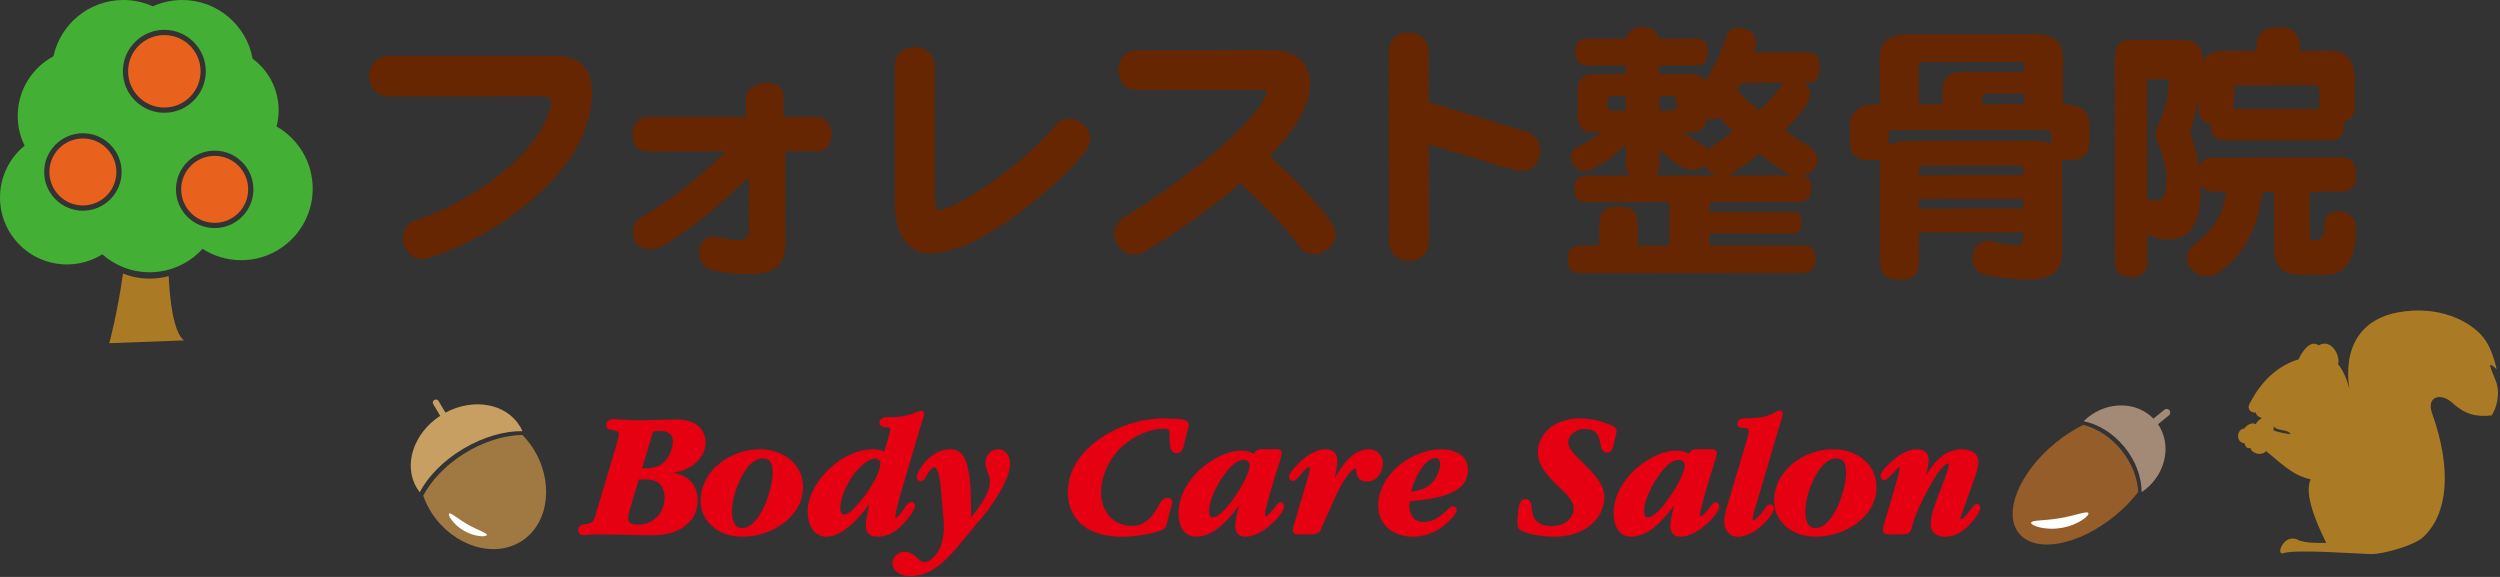 <?xml version="1.0" encoding="utf-8"?>
<!-- Generator: Adobe Illustrator 15.0.2, SVG Export Plug-In . SVG Version: 6.00 Build 0)  -->
<!DOCTYPE svg PUBLIC "-//W3C//DTD SVG 1.1//EN" "http://www.w3.org/Graphics/SVG/1.1/DTD/svg11.dtd">
<svg version="1.1" id="レイヤー_1" xmlns="http://www.w3.org/2000/svg" xmlns:xlink="http://www.w3.org/1999/xlink" x="0px"
	 y="0px" width="377px" height="87px" viewBox="0 0 377 87" enable-background="new 0 0 377 87" xml:space="preserve">
<rect x="0" y="0" width="377" height="87" fill="#333333" stroke="none"/>
<g>
	<g>
		<path fill="#44AF35" d="M41.702,19.07c0.205-0.781,0.315-1.602,0.315-2.45c0-3.188-1.544-6.014-3.924-7.774
			C37.178,3.816,32.778,0,27.482,0c-1.583,0-3.084,0.344-4.441,0.956C21.686,0.344,20.184,0,18.602,0
			C13.434,0,9.117,3.631,8.061,8.482c-3.204,1.72-5.388,5.103-5.388,8.994c0,1.611,0.375,3.132,1.042,4.487
			C1.448,23.815,0,26.629,0,29.783c0,5.573,4.518,10.093,10.094,10.093c1.957,0,3.783-0.559,5.33-1.522
			c1.9,1.678,4.398,2.701,7.137,2.701c3.16,0,6.007-1.363,7.979-3.529c1.681,1.079,3.679,1.709,5.825,1.709
			c5.958,0,10.79-4.83,10.79-10.788C47.155,24.429,44.958,20.928,41.702,19.07z M12.501,31.773c-3.22,0-5.839-2.619-5.839-5.838
			c0-3.221,2.619-5.842,5.839-5.842s5.84,2.621,5.84,5.842C18.341,29.154,15.721,31.773,12.501,31.773z M18.529,10.753
			c0-3.45,2.806-6.255,6.255-6.255c3.447,0,6.253,2.805,6.253,6.255c0,3.448-2.807,6.253-6.253,6.253
			C21.335,17.007,18.529,14.202,18.529,10.753z M32.373,34.395c-3.219,0-5.839-2.619-5.839-5.839c0-3.222,2.62-5.841,5.839-5.841
			c3.221,0,5.841,2.62,5.841,5.841C38.214,31.775,35.593,34.395,32.373,34.395z"/>
		<path fill="#AA7B24" d="M25.434,41.63c-0.916,0.255-1.878,0.389-2.874,0.389c-1.42,0-2.771-0.279-4.011-0.776
			c-0.854,6.081-2.069,10.509-2.069,10.509l11.258-0.419C26.133,50.048,25.604,45.198,25.434,41.63z"/>
		<g>
			<circle fill="#E9621D" cx="24.783" cy="10.753" r="5.464"/>
			<path fill="#E9621D" d="M17.552,25.933c0,2.789-2.265,5.049-5.051,5.049c-2.789,0-5.051-2.261-5.051-5.049
				c0-2.788,2.262-5.051,5.051-5.051C15.287,20.882,17.552,23.145,17.552,25.933z"/>
			<circle fill="#E9621D" cx="32.374" cy="28.555" r="5.051"/>
		</g>
	</g>
	<path fill="#AA7B24" d="M376.322,57.324c-0.851-2.128-1.309-3.015,0.178-1.641c-0.418-1.881-1.121-3.699-2.022-4.812
		c-2.019-2.496-6.733-4.892-12.903-3.758c-4.736,0.871-8.295,4.324-7.304,11.486c-0.282-1.136-0.92-2.836-1.7-3.688
		c0.427-1.062-0.922-3.969-2.907-2.835c-1.206-0.852-2.411,0.709-3.05,2.127c-2.623,0.78-5.316,2.693-7.373,6.666
		c-0.464,0.893,0.29,1.418,0.928,1.345c0.141,0.568,0.57,0.705,0.93,0.839c-0.403,0.225-0.721,0.51-0.936,0.935
		c-0.495-0.354-1.285,0.022-1.723,0.646c-1.043-0.008-1.469,2.014,0.056,2.227c0.108,0.744,0.661,0.818,0.9,0.673
		c-0.118,0.584,1.49,1.437,2.328,0.497c2.054,1.63,3.97,3.687,6.733,4.253c-1.061,2.127,0.852,6.594,2.342,9.571
		c-1.562,0.072-2.978,0-4.113-0.354c-2.199-1.347-3.629,2.36-2.34,1.915c1.844-0.637,11.771,0.142,13.33,0.142
		c1.558,0,6.287-1.22,7.728-2.554c3.827-3.543,4.323-10.35,1.347-18.715c-0.871-2.452,1.268-3.194,3.121-1.49
		c1.771,1.631,3.475,2.125,5.883,1.844C376.463,61.506,377.135,59.353,376.322,57.324z M342.857,64.908c0.033-0.234,0-0.637,0-0.637
		c0.566,0.803,2.057,0.374,2.588,1.199C344.89,65.45,343.33,65.127,342.857,64.908z"/>
	<g>
		<g>
			<path fill="#662601" d="M89.278,13.85c0.004,5.49-2.83,10.753-8.504,15.787c-4.621,4.114-9.958,7.202-16.014,9.262
				c-0.379,0.108-0.744,0.163-1.095,0.165c-0.866,0-1.557-0.336-2.071-1.014c-0.567-0.62-0.839-1.337-0.811-2.149
				c0.023-1.377,0.7-2.284,2.024-2.717c4.73-1.628,8.989-3.958,12.771-6.991c4.107-3.329,6.564-6.658,7.374-9.985
				c0.107-0.378,0.16-0.648,0.16-0.811c0-0.595-0.501-0.892-1.501-0.891l-22.918,0.02c-0.947,0.001-1.678-0.296-2.192-0.889
				c-0.54-0.569-0.812-1.271-0.814-2.111c-0.026-0.837,0.217-1.526,0.731-2.067c0.538-0.677,1.295-1.016,2.271-1.016l24.865-0.023
				C87.365,8.416,89.274,10.225,89.278,13.85z"/>
			<path fill="#662601" d="M125.404,20.097c0.002,1.812-0.768,2.718-2.311,2.72l-4.665,0.004l0.014,13.994
				c0.001,1.73-0.512,2.947-1.538,3.653c-0.784,0.569-2.028,0.854-3.733,0.854c-2.839,0.001-4.84-0.226-6.002-0.685
				c-1.164-0.458-1.747-1.311-1.747-2.553c-0.001-0.624,0.187-1.19,0.566-1.706c0.351-0.458,0.824-0.688,1.418-0.689
				c0.243,0,1.338,0.16,3.286,0.483c0.353,0.054,0.637,0.081,0.854,0.081c0.92-0.001,1.378-0.609,1.378-1.827l-0.008-7.748
				c-2.676,2.573-4.743,4.454-6.201,5.645c-3.054,2.409-5.366,4.022-6.932,4.832c-0.568,0.27-1.122,0.407-1.664,0.407
				c-1.786,0.002-2.678-0.891-2.68-2.672c0-0.892,0.473-1.637,1.418-2.233c0.568-0.325,1.417-0.838,2.554-1.543
				c3.406-2.275,6.755-5.036,10.052-8.284l-11.721,0.011c-1.57,0.001-2.354-0.877-2.357-2.636c0-0.73,0.214-1.324,0.648-1.786
				c0.43-0.513,0.998-0.771,1.702-0.771l14.725-0.015l0.038-2.921c-0.002-0.729,0.375-1.282,1.135-1.661
				c0.593-0.354,1.255-0.529,1.985-0.53c1.676-0.002,2.518,0.714,2.518,2.147l0.002,2.961l4.95-0.005
				c0.675,0,1.217,0.243,1.623,0.729C125.172,18.786,125.402,19.367,125.404,20.097z"/>
			<path fill="#662601" d="M164.381,20.905c0.027,0.703-0.229,1.378-0.769,2.028c-2.674,3.247-6.174,6.441-10.497,9.583
				c-5.216,3.79-9.488,5.688-12.815,5.689c-2.002,0.002-3.475-0.929-4.422-2.794c-0.624-1.27-0.938-2.892-0.939-4.867l-0.018-20.444
				c0-0.946,0.296-1.689,0.891-2.233c0.594-0.513,1.298-0.77,2.109-0.771c0.783-0.028,1.458,0.201,2.029,0.688
				c0.675,0.595,1.015,1.366,1.015,2.311l0.019,19.999c0,1.055,0.245,1.581,0.73,1.581c0.488,0,1.419-0.365,2.799-1.098
				c2.352-1.19,4.933-2.898,7.743-5.117c2.754-2.194,4.998-4.306,6.727-6.335c0.569-0.785,1.284-1.19,2.15-1.218
				c0.838-0.026,1.568,0.269,2.19,0.89C163.999,19.364,164.352,20.065,164.381,20.905z"/>
			<path fill="#662601" d="M201.395,35.306c0,0.784-0.311,1.473-0.932,2.067c-0.648,0.57-1.34,0.882-2.065,0.936
				c-1.085,0.054-1.954-0.392-2.601-1.335c-1.597-2.325-4.521-5.445-8.77-9.363c-4.323,3.736-9.12,7.175-14.39,10.317
				c-0.568,0.325-1.11,0.474-1.623,0.448c-0.84,0-1.542-0.325-2.11-0.973c-0.596-0.647-0.894-1.365-0.894-2.149
				c0.025-1.054,0.537-1.893,1.54-2.516c3.484-2.085,7.187-4.657,11.106-7.717c5.241-4.143,8.593-7.553,10.049-10.231
				c0.191-0.377,0.283-0.649,0.283-0.811c0-0.27-0.353-0.406-1.053-0.406l-18.294,0.017c-0.947,0-1.692-0.283-2.234-0.848
				c-0.513-0.623-0.756-1.35-0.729-2.19c-0.001-0.812,0.253-1.515,0.768-2.111c0.538-0.567,1.27-0.853,2.19-0.854l19.714-0.019
				c4.137-0.004,6.207,1.712,6.213,5.145c0,2.976-2.026,6.589-6.077,10.838c4.466,4.079,7.565,7.43,9.299,10.051
				C201.162,34.144,201.368,34.712,201.395,35.306z"/>
			<path fill="#662601" d="M232.237,22.617c0.055,0.81-0.173,1.541-0.685,2.191c-0.518,0.623-1.178,0.947-1.99,0.975
				c-0.406,0-0.809-0.041-1.213-0.12l-12.863-3.883l0.012,14.521c0,1-0.326,1.771-0.969,2.312c-0.678,0.542-1.423,0.785-2.232,0.732
				c-0.812-0.026-1.475-0.309-1.992-0.851c-0.564-0.513-0.85-1.243-0.852-2.187l-0.024-28.395c-0.002-0.974,0.323-1.758,0.973-2.355
				c0.565-0.487,1.282-0.703,2.147-0.65c0.809,0.026,1.486,0.311,2.027,0.851c0.594,0.54,0.896,1.256,0.896,2.147l0.007,7.505
				l14.686,4.449C231.545,20.319,232.237,21.239,232.237,22.617z"/>
		</g>
		<g>
			<path fill="#662601" d="M239.52,5.84l5.717-0.005c0.111-0.432,0.312-0.812,0.611-1.136c0.404-0.433,0.986-0.65,1.742-0.65
				c0.812-0.002,1.447,0.214,1.911,0.646c0.323,0.324,0.538,0.703,0.646,1.135l5.435-0.004c0.65,0,1.123,0.135,1.42,0.404
				c0.325,0.216,0.49,0.73,0.49,1.542c0,0.729-0.094,1.217-0.282,1.46c-0.325,0.432-0.867,0.65-1.626,0.651l-5.351,0.003v1.298
				l4.707-0.005c1.105,0,1.824,0.378,2.151,1.134c1.268-1.947,2.335-4.152,3.196-6.614c0.271-1.001,0.81-1.501,1.622-1.502
				c0.785,0,1.459,0.188,2.029,0.565c0.564,0.243,0.852,0.812,0.852,1.703c0,0.378-0.064,0.731-0.2,1.055
				c-0.028,0.162-0.067,0.299-0.122,0.406l7.83-0.008c0.808-0.001,1.365,0.174,1.662,0.526c0.299,0.326,0.445,0.917,0.45,1.785
				c0,0.73-0.122,1.285-0.364,1.663c-0.354,0.408-0.934,0.61-1.742,0.61h-0.288c0.622,0.379,0.935,1.029,0.937,1.947
				c0,0.298-0.096,0.594-0.283,0.893c-0.596,1.082-1.62,2.353-3.08,3.813c-0.163,0.165-0.312,0.312-0.445,0.448
				c1.326,0.972,2.69,1.905,4.098,2.796c0.57,0.539,0.855,1.082,0.855,1.622c0,0.65-0.297,1.243-0.891,1.786
				c-0.323,0.35-0.797,0.581-1.42,0.689c0.378,0.083,0.675,0.204,0.893,0.365c0.297,0.244,0.443,0.757,0.445,1.539
				c0,0.65-0.134,1.124-0.402,1.422c-0.352,0.433-0.919,0.65-1.704,0.652l-13.182,0.01v1.501l12.372-0.012
				c0.57,0,0.946,0.109,1.138,0.324c0.188,0.272,0.282,0.703,0.285,1.298c0,0.54-0.079,0.933-0.245,1.176
				c-0.215,0.297-0.605,0.446-1.175,0.446l-12.372,0.013l0.002,1.786l13.792-0.015c0.785,0,1.341,0.149,1.664,0.446
				c0.323,0.296,0.485,0.835,0.485,1.621c0.003,0.676-0.134,1.162-0.402,1.462c-0.377,0.433-0.957,0.65-1.742,0.65l-33.1,0.031
				c-0.678,0.001-1.205-0.148-1.583-0.445c-0.353-0.298-0.526-0.853-0.526-1.664c-0.005-0.785,0.172-1.324,0.523-1.622
				c0.348-0.298,0.877-0.447,1.583-0.447l2.636-0.003l-0.002-3.124c-0.002-0.974,0.215-1.663,0.644-2.071
				c0.407-0.432,1.149-0.648,2.233-0.648c1.109-0.003,1.863,0.2,2.271,0.606c0.432,0.433,0.647,1.133,0.649,2.107l0.003,3.124
				l4.747-0.004l-0.007-6.533l-12.17,0.012c-0.729,0-1.271-0.147-1.623-0.445c-0.323-0.295-0.486-0.836-0.486-1.622
				c-0.002-0.785,0.161-1.298,0.486-1.541c0.321-0.271,0.864-0.408,1.621-0.408l6.205-0.006v-0.041
				c-0.381-0.406-0.569-0.932-0.569-1.583l-0.003-3.081c-1.594,1.65-3.215,2.828-4.861,3.533c-0.3,0.351-0.719,0.528-1.258,0.528
				c-0.675,0-1.215-0.283-1.625-0.851c-0.352-0.297-0.527-0.878-0.527-1.744c0-0.19,0.188-0.448,0.563-0.771
				c1.165-0.624,2.423-1.381,3.772-2.274c0.135-0.081,0.256-0.162,0.366-0.244h-1.298c-1.599,0.002-2.394-0.795-2.396-2.391
				l-0.004-3.896c-0.002-1.647,0.795-2.475,2.389-2.475l4.872-0.005l-0.002-1.299l-5.641,0.006c-0.62,0.001-1.095-0.161-1.417-0.485
				c-0.357-0.27-0.529-0.81-0.529-1.622c-0.003-0.729,0.172-1.257,0.526-1.582C238.371,5.961,238.845,5.84,239.52,5.84z
				 M245.168,16.707l-0.003-2.231l-1.905,0.001c-0.568,0.001-0.853,0.257-0.85,0.771v0.689c0,0.516,0.285,0.772,0.852,0.772
				L245.168,16.707z M249.721,26.478l8.967-0.008c-0.408-0.188-0.801-0.511-1.181-0.972c-0.161-0.19-0.297-0.405-0.405-0.651
				c-0.378,0.518-0.986,0.773-1.824,0.775c-0.514,0-0.975-0.094-1.381-0.285c-0.297-0.079-0.594-0.24-0.893-0.485
				c-0.948-0.701-1.867-1.472-2.758-2.308v2.31c0.002,0.623-0.161,1.151-0.484,1.584C249.732,26.438,249.721,26.452,249.721,26.478z
				 M252.023,16.7c0.514,0,0.77-0.257,0.77-0.771V15.24c0-0.513-0.259-0.771-0.771-0.771l-1.786,0.001l0.003,2.231L252.023,16.7z
				 M257.466,22.578c0.079-0.056,0.148-0.108,0.201-0.164c1.353-0.892,2.581-1.76,3.688-2.6c-0.865-0.81-1.584-1.525-2.151-2.146
				c-0.325,0.215-0.785,0.325-1.382,0.326c-0.16,0-0.322,0-0.485-0.001c-0.132,1.299-0.929,1.949-2.39,1.951h-1.016
				c0.946,0.757,1.99,1.458,3.127,2.105C257.246,22.212,257.385,22.388,257.466,22.578z M260.633,26.469l9.49-0.009
				c-0.242-0.106-0.486-0.27-0.732-0.487c-0.564-0.133-1.93-1.065-4.099-2.792c-1.456,1.216-2.756,2.151-3.893,2.8
				C261.215,26.198,260.957,26.361,260.633,26.469z M262,13.73c0.323,0.162,0.556,0.405,0.689,0.729
				c0.841,0.759,1.705,1.486,2.598,2.189c1.382-1.217,2.525-2.504,3.447-3.856c0.053-0.109,0.117-0.202,0.201-0.284l-6.287,0.003
				C262.432,12.919,262.218,13.325,262,13.73z"/>
			<path fill="#662601" d="M287.563,5.185l19.474-0.019c2.703-0.001,4.056,1.188,4.059,3.566l0.007,6.126
				c0,0.324-0.026,0.608-0.082,0.852h0.082c2.677-0.003,4.017,1.078,4.017,3.242l0.003,2.433c0.003,0.974-0.254,1.65-0.771,2.027
				c-0.455,0.489-1.162,0.731-2.107,0.735c-0.541,0-1-0.055-1.379-0.163c0.053,0.298,0.084,0.623,0.084,0.974l0.012,12.616
				c0,1.812-0.404,2.987-1.214,3.53c-0.837,0.704-2.108,1.057-3.813,1.059c-2.326-0.053-4.649-0.321-6.977-0.805
				c-1.003-0.459-1.504-1.23-1.506-2.311c0.107-1.649,0.757-2.557,1.946-2.72c0.379,0,0.73,0.013,1.056,0.04
				c1.133,0.407,2.461,0.606,3.977,0.606c0.458-0.001,0.688-0.5,0.688-1.503v-0.446l-15.738,0.015l0.005,4.34
				c0,1.083-0.269,1.824-0.81,2.232c-0.436,0.377-1.137,0.567-2.111,0.571c-1.082,0-1.824-0.23-2.231-0.688
				c-0.486-0.54-0.732-1.243-0.732-2.109l-0.013-14.399c0-0.379,0.041-0.718,0.121-1.016c-0.432,0.136-1.014,0.204-1.741,0.204
				c-1.003,0.002-1.72-0.227-2.155-0.687c-0.485-0.484-0.73-1.175-0.73-2.067l-0.002-2.435c-0.002-2.162,1.351-3.246,4.054-3.248
				l0.526-0.002c-0.055-0.243-0.082-0.526-0.082-0.851l-0.007-6.125C283.468,6.379,284.832,5.188,287.563,5.185z M284.822,21.939
				c0.676-0.458,1.595-0.688,2.759-0.691l19.146-0.018c1.082,0,1.945,0.174,2.597,0.525l-0.002-1.705
				c0-0.296-0.273-0.445-0.812-0.445l-23.082,0.024c-0.406,0-0.607,0.148-0.607,0.446l0.002,1.783
				C284.822,21.887,284.822,21.914,284.822,21.939z M289.361,15.731l3.57-0.005l-0.003-1.948c-0.005-1.947,0.958-2.918,2.876-2.921
				l9.451-0.01V9.835c0-0.325-0.285-0.489-0.853-0.487l-14.397,0.014c-0.434,0-0.653,0.163-0.648,0.487l0.004,5.558
				C289.361,15.514,289.361,15.624,289.361,15.731z M289.369,26.44l15.736-0.015v-0.852c0-0.406-0.23-0.61-0.688-0.61l-13.952,0.014
				c-0.733,0.002-1.097,0.205-1.097,0.61V26.44z M289.373,31.468l15.74-0.014v-1.459l-15.74,0.013V31.468z M298.934,15.72
				l6.328-0.004c0-0.107,0-0.217,0-0.324l-0.004-1.298l-5.516,0.004c-0.541,0-0.809,0.257-0.809,0.771V15.72z"/>
			<path fill="#662601" d="M329.293,6.061c1.891-0.002,2.867,1.039,2.926,3.121c0.564-1,1.523-1.502,2.877-1.503l5.192-0.005
				l-0.002-0.769c0-0.785,0.323-1.517,0.972-2.193c0.434-0.406,1.188-0.609,2.27-0.609c1.111-0.001,1.894,0.212,2.355,0.646
				c0.62,0.539,0.934,1.257,0.934,2.149l0.003,0.769l4.541-0.002c2.485-0.002,3.732,1.472,3.735,4.418l0.004,4.056
				c0,0.865-0.256,1.46-0.768,1.785c-0.244,0.219-0.529,0.38-0.853,0.488c0,0.081,0,0.191,0,0.325c0,0.785-0.122,1.338-0.361,1.663
				c-0.407,0.514-1.042,0.771-1.908,0.773l-15.573,0.013c-0.707,0-1.245-0.188-1.623-0.566c-0.465-0.35-0.691-0.973-0.691-1.865
				c0-0.027,0-0.053,0-0.082c-0.463-0.106-0.826-0.282-1.098-0.525c-0.462-0.432-0.691-1.052-0.691-1.865l-0.002-1.5
				c-0.297,1.565-0.714,3.258-1.25,5.07c0.646,1.92,1.108,3.746,1.381,5.474c0.107-0.485,0.312-0.837,0.611-1.054
				c0.322-0.353,0.902-0.528,1.742-0.528l18.82-0.019c0.785,0,1.379,0.186,1.785,0.566c0.432,0.298,0.649,0.986,0.652,2.07
				c0.002,0.864-0.123,1.46-0.365,1.783c-0.433,0.514-1.122,0.771-2.068,0.771l-4.543,0.005l0.009,6.815
				c0,0.354,0.148,0.527,0.443,0.527l0.692-0.001c0.134,0,0.349-0.149,0.646-0.447c0.3-0.351,0.445-1.122,0.445-2.312
				c0.081-0.515,0.325-0.919,0.728-1.218c0.297-0.272,0.705-0.406,1.217-0.408c0.785,0,1.407,0.188,1.867,0.567
				c0.594,0.404,0.908,1.081,0.936,2.027c0.003,2.11-0.279,3.678-0.847,4.707c-0.757,1.435-1.822,2.191-3.201,2.273l-4.259,0.004
				c-2.68,0.002-4.018-1.308-4.02-3.932l-0.01-8.599l-1.786,0.002c-0.213,2.11-0.737,4.125-1.575,6.047
				c-1.135,2.542-2.794,4.57-4.984,6.088c-0.379,0.377-0.905,0.569-1.58,0.569c-1.108,0-1.881-0.284-2.312-0.851
				c-0.625-0.567-0.937-1.164-0.937-1.785c-0.002-0.729,0.28-1.365,0.853-1.907c1.811-1.326,3.158-2.813,4.049-4.464
				c0.488-0.975,0.825-2.207,1.012-3.694l-1.664,0.002c-0.729,0-1.309-0.189-1.742-0.566c-0.162-0.135-0.299-0.284-0.407-0.446
				c0,0.191,0,0.365,0,0.527c0.003,2.542-0.349,4.383-1.048,5.519c-0.785,1.433-1.987,2.151-3.611,2.152
				c-1.188,0.002-2.324-0.24-3.406-0.727l0.002,4.463c-0.078,1.217-0.902,1.866-2.473,1.948c-1.541-0.081-2.337-0.727-2.395-1.945
				l-0.025-30.991c-0.003-1.866,0.684-2.799,2.066-2.801L329.293,6.061z M323.799,30.04c0.543,0.134,1.026,0.2,1.457,0.199
				c0.57,0,0.977-0.362,1.217-1.094c0.139-0.515,0.2-1.338,0.2-2.475c0-1.459-0.433-3.136-1.302-5.027
				c-0.188-0.513-0.283-1-0.283-1.46c-0.002-0.433,0.092-0.812,0.281-1.137c1.105-2.327,1.658-4.531,1.658-6.615
				c0-0.322-0.124-0.484-0.365-0.484l-2.881,0.001L323.799,30.04z M336.889,16.438l12.856-0.012l-0.003-2.88
				c0-0.458-0.285-0.689-0.852-0.688l-11.314,0.01c-0.463,0-0.689,0.231-0.689,0.689L336.889,16.438z"/>
		</g>
	</g>
	<g>
		<g>
			<path fill="#955D2A" d="M309.96,66.792c1.372-1.12,2.799-2.032,4.214-2.73c2.057,0.543,4.108,1.83,5.703,3.785
				c1.599,1.953,2.451,4.218,2.57,6.346c-0.962,1.245-2.14,2.46-3.512,3.581c-5.508,4.506-11.987,5.697-14.46,2.664
				C301.996,77.404,304.451,71.296,309.96,66.792z"/>
			<path fill="#A38A77" d="M314.801,62.986c3.107-2.541,7.437-2.436,9.94,0.145l1.646-1.343c0.231-0.191,0.576-0.159,0.768,0.075
				c0.189,0.236,0.156,0.576-0.079,0.767l-1.644,1.347c2.027,2.967,1.273,7.227-1.835,9.768c-0.206,0.168-0.413,0.322-0.632,0.472
				c-0.017-2.257-0.886-4.708-2.6-6.806c-1.71-2.099-3.941-3.436-6.148-3.898C314.401,63.329,314.596,63.154,314.801,62.986z"/>
			<path fill="#FFFFFF" d="M310.867,79.606c-2.611,0.449-4.688-0.407-4.57-0.792c0.097-0.409,2.06-0.271,4.319-0.67
				c2.274-0.363,4.085-1.139,4.307-0.783C315.16,77.684,313.479,79.175,310.867,79.606z"/>
		</g>
		<g>
			<path fill="#C79F62" d="M66.379,62.701l-1.042-1.756c-0.134-0.219-0.06-0.504,0.159-0.635c0.22-0.132,0.506-0.059,0.637,0.161
				l1.044,1.755c4.221-2.272,9.18-1.385,11.25,2.094c0.136,0.227,0.254,0.46,0.358,0.699c-2.689-0.042-5.875,0.844-8.912,2.647
				c-3.036,1.808-5.334,4.19-6.582,6.569c-0.157-0.207-0.304-0.424-0.441-0.647C60.778,70.109,62.368,65.323,66.379,62.701z"/>
			<path fill="#9F7941" d="M69.827,68.506c2.97-1.896,6.157-2.867,8.944-2.92c0.548,0.562,1.062,1.182,1.517,1.869
				c3.256,4.926,2.627,11.328-1.55,14.088c-4.171,2.76-10.312,0.834-13.57-4.092c-0.574-0.87-1.016-1.779-1.345-2.705
				C65.026,72.484,67.09,70.257,69.827,68.506z"/>
			<path fill="#FFFFFF" d="M70.01,80.061c1.718,0.98,3.396,0.908,3.407,0.611c0.04-0.311-1.372-0.715-2.86-1.573
				c-1.498-0.837-2.571-1.839-2.818-1.651C67.487,77.616,68.288,79.088,70.01,80.061z"/>
		</g>
		<g>
			<path fill="#E50012" d="M103.133,71.811c-0.499-0.25-1.062-0.398-1.634-0.504c0.787-0.146,1.547-0.356,2.226-0.702
				c1.229-0.614,2.668-1.98,2.668-3.808c0-2.25-1.624-3.539-4.454-3.539c-0.003,0-2.469,0.063-2.469,0.063l-3.284,0.069
				l-1.577-0.069l-1.211-0.063l-0.908-0.053c-0.531,0-1.079,0.307-1.079,0.876c0,0.472,0.36,0.739,1.071,0.797
				c0.735,0.067,0.835,0.341,0.835,0.628c0,0.412-0.177,0.983-0.283,1.324c-0.001,0-3.014,10.109-3.014,10.109
				c-0.001,0.004-0.102,0.377-0.102,0.377c-0.259,0.992-0.448,1.558-1.323,1.672c-0.552,0.06-1.41,0.15-1.41,0.984
				c0,0.224,0.086,0.744,0.878,0.744c0.016,0,0.631-0.064,0.631-0.064l0.873-0.072l4.93,0.072l3.62,0.064
				c1.777,0,3.262-0.186,4.735-1.088c1.588-1.01,2.357-2.383,2.357-4.199C105.21,73.813,104.451,72.495,103.133,71.811z
				 M95.33,75.638c0,0,0.896-3.004,0.995-3.337c0.268,0,0.961,0,0.961,0c0.646,0,1.467,0.063,2.066,0.561
				c0.563,0.494,0.875,1.256,0.875,2.14c0,2.387-1.711,4.121-4.07,4.121c-0.537,0-1.434-0.114-1.434-0.872
				c0-0.579,0.265-1.464,0.478-2.173l0.13-0.441C95.331,75.636,95.331,75.638,95.33,75.638z M96.827,70.628
				c0.172-0.583,1.541-5.182,1.541-5.182c0.092-0.263,0.134-0.365,0.208-0.39c0.014-0.006,0.941-0.07,0.941-0.07
				c0.889,0,1.947,0.272,1.947,1.567c0,1.101-0.6,2.503-1.367,3.194C99.228,70.533,98.062,70.639,96.827,70.628z"/>
			<path fill="#E50012" d="M114.55,67.748c-4.293,0-8.892,3.131-8.892,7.789c0,1.635,0.723,3.055,2.091,4.105
				c0.001,0,0.002,0,0.002,0c1.156,0.869,2.535,1.291,4.218,1.291c4.411,0,9.133-3.002,9.133-7.467
				C121.103,69.713,117.806,67.748,114.55,67.748z M116.522,71.289c0,2.406-1.846,8.344-4.632,8.344
				c-1.37,0-1.517-1.701-1.517-2.432c0-1.461,0.4-3.061,1.188-4.756c0.451-1,1.694-3.318,3.474-3.318
				C116.078,69.127,116.522,69.773,116.522,71.289z"/>
			<path fill="#E50012" d="M136.498,78.693c0.011-0.012,1.49-1.641,1.49-2.431c0-0.327-0.244-0.583-0.554-0.583
				c-0.407,0-0.758,0.51-1.201,1.156c-0.359,0.521-0.85,1.238-1.167,1.238c-0.058,0-0.062-0.131-0.062-0.172
				c0-0.398,0.288-1.436,0.425-1.933l0.049-0.177l0.244-1l3.222-10.908c-0.002,0.01,0.067-0.193,0.067-0.193
				c0.19-0.539,0.347-1.006,0.347-1.25c0-0.303-0.215-0.529-0.502-0.529l-0.459,0.146c-1.054,0.527-2.507,0.85-3.868,0.85h-0.754
				c-0.706,0-1.146,0.307-1.146,0.798c0,0.671,0.619,0.696,0.917,0.707l0.132,0.008c0.517,0.031,0.566,0.093,0.566,0.359
				l-0.169,0.843c0,0-0.036,0.128-0.039,0.135c0,0.002-0.565,1.932-0.698,2.379c-0.477-0.234-1.015-0.389-1.579-0.389
				c-2.303,0-4.75,1.075-6.714,2.949c-2.038,1.939-3.254,4.342-3.254,6.426c0,1.758,0.745,3.811,2.843,3.811
				c2.5,0,4.944-2.875,6.466-4.902c-0.121,0.572-0.24,1.145-0.24,1.145c-0.152,0.72-0.303,1.432-0.303,2.098
				c0,0.758,0.308,1.66,1.767,1.66C134.258,80.934,135.57,79.736,136.498,78.693z M128.427,71.992
				c0.894-1.309,2.368-2.84,3.574-2.84c0.434,0,0.76,0.306,0.76,0.711c0,1.173-1.07,3.094-2.073,4.499
				c-0.004,0.006-0.079,0.108-0.079,0.108c-0.631,0.859-2.308,3.143-3.341,3.143c-0.432,0-0.547-0.654-0.547-1.002
				C126.722,75.111,127.64,73.186,128.427,71.992z"/>
			<path fill="#E50012" d="M150.503,67.748c-1.069,0-1.876,0.873-1.876,2.033c0,0.535,0.144,0.951,0.296,1.392l0.093,0.275
				c0.183,0.52,0.259,0.732,0.259,1.265c0,1.672-1.668,3.86-2.843,5.331c0-0.692,0-1.593,0-1.593c0-1.543-0.042-3.534-0.355-5.265
				c-0.242-1.287-0.646-3.438-2.729-3.438c-1.416,0-2.831,0.71-3.882,1.947c-0.188,0.219-1.216,1.564-1.216,2.237
				c0,0.35,0.261,0.634,0.582,0.634c0.428,0,0.679-0.443,0.969-0.961c0.299-0.531,0.638-1.135,1.129-1.135
				c0.2,0,0.578,0.312,0.873,2.396l0.026,0.181l0.51,5.9c-0.001,1.527-0.129,2.805-0.752,3.999
				c-0.393,0.731-1.301,1.821-2.191,1.821c-0.428,0-0.711-0.271-1.07-0.615c-0.438-0.419-0.982-0.941-1.943-0.941
				c-0.972,0-1.792,0.782-1.792,1.709c0,1.282,1.333,1.953,2.651,1.953c3.098,0,5.096-2.144,6.86-4.035
				c0.003-0.003,4.877-5.898,4.877-5.898c1.283-1.838,3.342-4.789,3.342-7.076C152.323,68.838,151.685,67.748,150.503,67.748z"/>
			<path fill="#E50012" d="M178.559,66.986l0.561-2.195c-0.012,0.037,0.144-0.654,0.144-0.654c0-0.775-0.87-0.889-1.196-0.93
				c-0.007-0.002-2.384-0.113-2.384-0.113c-3.411,0-6.796,1.02-9.543,2.871c-2.333,1.538-5.114,4.238-5.114,8.361
				c0,2.128,0.95,4.008,2.61,5.16c1.778,1.258,4.193,1.447,5.472,1.447c1.747,0,3.761-0.273,5.264-0.712
				c1.231-0.343,1.447-0.484,1.685-1.678l0.355-1.322c0.289-1.025,0.378-1.366,0.378-1.497c0-0.369-0.302-0.637-0.717-0.637
				c-0.764,0-1.146,0.729-1.425,1.262l-0.144,0.266c-1,1.814-2.245,2.693-3.808,2.693c-3.061,0-4.663-2.52-4.663-5.008
				c0-2.541,1.244-5.228,3.248-7.014c1.809-1.637,4.205-2.65,6.253-2.65c0.835,0,0.835,0.202,0.839,1.053l0.005,0.363
				c0,0.006,0.005,0.244,0.005,0.244c0.01,0.664,0.03,2.049,1.031,2.049C178.272,68.346,178.451,67.496,178.559,66.986z"/>
			<path fill="#E50012" d="M193.122,75.732c-0.294,0-0.544,0.311-0.997,0.906c-0.371,0.484-0.932,1.219-1.287,1.219
				c-0.043,0-0.092-0.134-0.092-0.252c0-0.426,0.246-1.271,0.379-1.725l0.041-0.141l0.564-2.098
				c0.002-0.002,0.561-1.814,0.561-1.814c0.609-1.918,1.01-3.199,1.01-3.525l-0.161-0.382c-0.245-0.229-0.688-0.199-0.983-0.179
				l-0.136,0.006h-1.022l-0.371-0.012c-0.561-0.028-1.14-0.058-1.525,0.658c0.017,0.051-0.105,0.004-0.105,0.002
				c-0.496-0.285-1.099-0.434-1.792-0.434c-2.397,0-4.887,1.551-6.417,3.003c-1.399,1.356-3.064,3.575-3.064,6.452
				c0,1.699,0.697,3.516,2.653,3.516c2.508,0,4.656-2.238,6.471-4.714c-0.018,0.075-0.061,0.261-0.061,0.261
				c-0.252,1.002-0.513,2.037-0.513,2.9c0,0.986,0.556,1.553,1.522,1.553c1.66,0,3.297-1.256,4.377-2.31
				c0.152-0.151,1.475-1.499,1.475-2.28C193.648,75.99,193.428,75.732,193.122,75.732z M188.454,70.186
				c0,1.695-3.789,7.834-5.577,7.834c-0.363,0-0.547-0.293-0.547-0.869c0-1.186,0.496-2.635,1.471-4.309
				c0.9-1.502,2.276-3.5,3.807-3.5C188.059,69.342,188.454,69.736,188.454,70.186z"/>
			<path fill="#E50012" d="M206.458,67.748c-2.444,0-3.983,2.314-5.21,4.386c0.219-0.907,0.415-1.839,0.415-2.701
				c0-1.07-0.634-1.685-1.741-1.685c-1.803,0-3.367,1.365-4.139,2.178c-0.961,0.961-1.388,1.58-1.388,2.007
				c0,0.317,0.267,0.584,0.583,0.584c0.382,0,0.725-0.414,1.156-0.938c0.408-0.493,0.914-1.107,1.316-1.107
				c0.043,0,0.064,0.11,0.064,0.17c0,0.198-0.072,0.759-0.555,2.289l-1.693,5.732l-0.188,0.615
				c-0.007,0.025-0.047,0.201-0.047,0.201L194.934,80l0.157,0.385c0.229,0.223,0.628,0.209,0.888,0.198l0.829-0.003l0.234,0.006
				c0.762,0.018,1.474,0.01,1.813-0.281c0.213-0.16,0.348-0.489,0.454-0.754l0.071-0.17c0,0.002,0.003-0.002,0.002-0.001
				l2.527-5.622c1.65-2.947,2.354-3.098,2.477-3.098c0.062,0,0.12,0,0.12,0.25c0.068,0.811,0.321,1.711,1.657,1.711
				c1.426,0,2.383-1.41,2.383-2.731C208.547,68.688,207.63,67.748,206.458,67.748z"/>
			<path fill="#E50012" d="M217.375,67.748c-4.408,0-9.535,3.719-9.535,8.515c0,3.227,2.63,4.671,5.234,4.671
				c1.531,0,3.146-0.539,4.428-1.478c0.023-0.019,2.176-1.741,2.176-2.522c0-0.305-0.275-0.581-0.579-0.581
				c-0.251,0-0.501,0.228-0.912,0.606c-0.757,0.7-1.903,1.76-3.472,1.76c-1.612,0-2.186-1.268-2.187-2.453
				c0.001-0.02,0.024-0.416,0.039-0.659c0.264-0.03,0.789-0.094,0.789-0.094c2.999-0.333,8.017-0.892,8.017-4.657
				C221.373,68.562,219.219,67.748,217.375,67.748z M215.749,73.003C215.749,73.004,215.749,73.004,215.749,73.003
				c-0.688,0.626-1.783,1.011-2.954,1.129c0.4-1.728,1.938-5.059,3.747-5.059c0.61,0,0.627,0.806,0.627,0.897
				C217.169,70.954,216.547,72.287,215.749,73.003z"/>
			<path fill="#E50012" d="M243.389,66.799c0.005-0.02,0.213-0.826,0.213-0.826c0.008-0.018,0.197-0.949,0.197-0.949
				c0-0.62-0.811-0.914-1.293-1.088l-0.113-0.041c-1.336-0.516-2.803-0.801-4.125-0.801c-1.704,0-3.27,0.469-4.402,1.318
				c-1.211,0.965-1.961,2.381-1.961,3.703c0,2.222,1.659,3.832,3.122,5.253l0.574,0.559c0.88,0.845,1.71,1.642,1.71,2.847
				c0,0.713-0.463,1.494-1.178,1.99c-0.537,0.356-1.348,0.572-2.167,0.572c-0.942,0-1.801-0.293-2.291-0.784
				c-0.493-0.518-0.563-1.027-0.661-1.733l-0.019-0.135c0.002,0.009-0.01-0.119-0.01-0.119c-0.046-0.481-0.117-1.287-0.972-1.287
				c-0.324,0-0.748,0.165-0.925,0.955c-0.172,0.679-0.249,1.904-0.249,2.556c0,1.001,0.321,1.201,1.172,1.483
				c1.184,0.42,2.754,0.662,4.307,0.662c2.053,0,3.787-0.486,5.148-1.449c1.598-1.152,2.476-2.766,2.476-4.539
				c0-1.966-1.709-3.646-3.081-4.996l-0.673-0.662c-0.718-0.699-1.702-1.658-1.702-2.546c0-1.227,1.283-2.052,2.483-2.052
				c1.91,0,2.133,1.084,2.347,2.133c0.133,0.664,0.286,1.416,1.066,1.416c0.752,0,0.902-0.859,0.984-1.32
				C243.367,66.918,243.387,66.81,243.389,66.799z"/>
			<path fill="#E50012" d="M258.732,75.732c-0.297,0-0.546,0.311-1,0.908c-0.369,0.482-0.928,1.217-1.284,1.217
				c-0.046,0-0.091-0.132-0.091-0.252c0-0.451,0.271-1.363,0.4-1.803l0.584-2.16c0.002-0.004,0.574-1.867,0.574-1.867
				c0.602-1.889,0.996-3.15,0.996-3.473l-0.162-0.382c-0.245-0.229-0.69-0.199-0.982-0.179l-0.139,0.006h-1.02l-0.372-0.012
				c-0.56-0.028-1.142-0.058-1.524,0.658c0.017,0.051-0.105,0.002-0.105,0.002c-0.493-0.285-1.102-0.434-1.793-0.434
				c-2.401,0-4.889,1.551-6.416,3.004c-1.398,1.355-3.064,3.576-3.064,6.451c0,1.699,0.697,3.516,2.652,3.516
				c2.502,0,4.654-2.238,6.471-4.713c-0.017,0.067-0.057,0.246-0.057,0.246c-0.254,1.006-0.518,2.045-0.518,2.914
				c0,0.986,0.556,1.553,1.525,1.553c1.659,0,3.294-1.256,4.376-2.31c0.249-0.249,1.476-1.521,1.476-2.28
				C259.26,75.99,259.036,75.732,258.732,75.732z M254.062,70.186c0,1.695-3.787,7.834-5.575,7.834
				c-0.361,0-0.547-0.293-0.547-0.869c0-1.186,0.494-2.635,1.471-4.309c0.574-0.955,2.104-3.5,3.809-3.5
				C253.666,69.342,254.062,69.736,254.062,70.186z"/>
			<path fill="#E50012" d="M266.961,76.055c-0.424,0-0.699,0.455-0.867,0.726c-0.457,0.687-1.35,1.669-1.714,1.669
				c-0.048,0-0.064-0.127-0.064-0.172c0-0.423,0.239-1.291,0.442-1.906c0-0.002,3.824-12.943,3.824-12.943l0.158-0.506
				c0,0.006,0.119-0.506,0.119-0.506c0-0.293-0.211-0.504-0.503-0.504c-0.257-0.048-0.622,0.214-0.692,0.266
				c-1.07,0.723-2.479,0.836-3.832,0.891l-0.135-0.002c-0.567-0.014-1.201-0.003-1.529,0.318l-0.201,0.48
				c0,0.655,0.729,0.674,1.077,0.684l0.185,0.008c0.488,0,0.488,0.279,0.488,0.385c0,0.407-0.338,1.553-0.462,1.982l-2.566,8.619
				l-0.101,0.325c-0.273,0.874-0.582,1.866-0.582,2.812c0,1.119,0.706,2.254,2.062,2.254c1.719,0,3.274-1.33,3.861-1.903
				c0.269-0.269,1.585-1.638,1.585-2.419C267.514,76.305,267.265,76.055,266.961,76.055z"/>
			<path fill="#E50012" d="M276.424,67.748c-4.292,0-8.889,3.131-8.889,7.789c0,1.635,0.721,3.055,2.09,4.105c0,0,0,0,0.002,0.001
				c1.152,0.868,2.533,1.29,4.217,1.29c4.412,0,9.133-3.002,9.133-7.467C282.977,69.713,279.68,67.748,276.424,67.748z
				 M278.397,71.289c0,2.406-1.847,8.344-4.636,8.344c-1.366,0-1.513-1.701-1.513-2.432c0-1.463,0.397-3.062,1.186-4.756
				c0.452-0.999,1.697-3.318,3.476-3.318C277.952,69.127,278.397,69.773,278.397,71.289z"/>
			<path fill="#E50012" d="M298.098,75.977c-0.297,0-0.546,0.317-1.031,0.979c-0.391,0.531-0.979,1.333-1.336,1.333
				c-0.07,0-0.089-0.018-0.089-0.089c0-0.221,0.232-0.824,0.34-1.113l0.074-0.197c0-0.002,0,0,0-0.002l1.479-4.14
				c-0.002,0.003,0.07-0.184,0.07-0.184c0.34-0.911,0.725-1.942,0.725-2.942c0-1.382-1.271-1.873-2.463-1.873
				c-2.584,0-4.166,1.9-5.387,3.872c0.167-0.733,0.373-1.699,0.373-2.241c0-1.006-0.654-1.631-1.709-1.631
				c-1.336,0-2.746,0.713-4.188,2.117c-0.699,0.645-1.369,1.312-1.369,1.906c0,0.307,0.213,0.637,0.555,0.637
				c0.278,0,0.58-0.29,1.312-1.059c0.32-0.336,0.82-0.854,1.061-0.988c0,0.002,0,0.012,0,0.012c0,0.391-0.463,2.106-0.711,2.939
				l-1.695,5.754c0,0.002-0.051,0.166-0.051,0.166l-0.176,0.74l0.159,0.371c0.29,0.273,0.897,0.27,1.444,0.242l0.137-0.006h0.914
				c1.396,0,1.527-0.15,1.812-1.199l0.129-0.463c0.467-1.589,1.529-3.778,2.372-5.297c1.511-2.76,2.497-3.741,2.921-3.741
				c0.089,0,0.089,0.293,0.089,0.306c0,0.496-0.927,2.88-1.321,3.896l-0.193,0.502c-0.004,0.004-0.183,0.496-0.183,0.496
				c-0.454,1.226-1.018,2.753-1.018,3.953c0,1.173,0.807,1.901,2.112,1.901c1.747,0,2.896-0.938,3.787-1.857
				c0.373-0.395,1.582-1.738,1.582-2.518C298.627,76.236,298.391,75.977,298.098,75.977z"/>
		</g>
	</g>
</g>
</svg>
